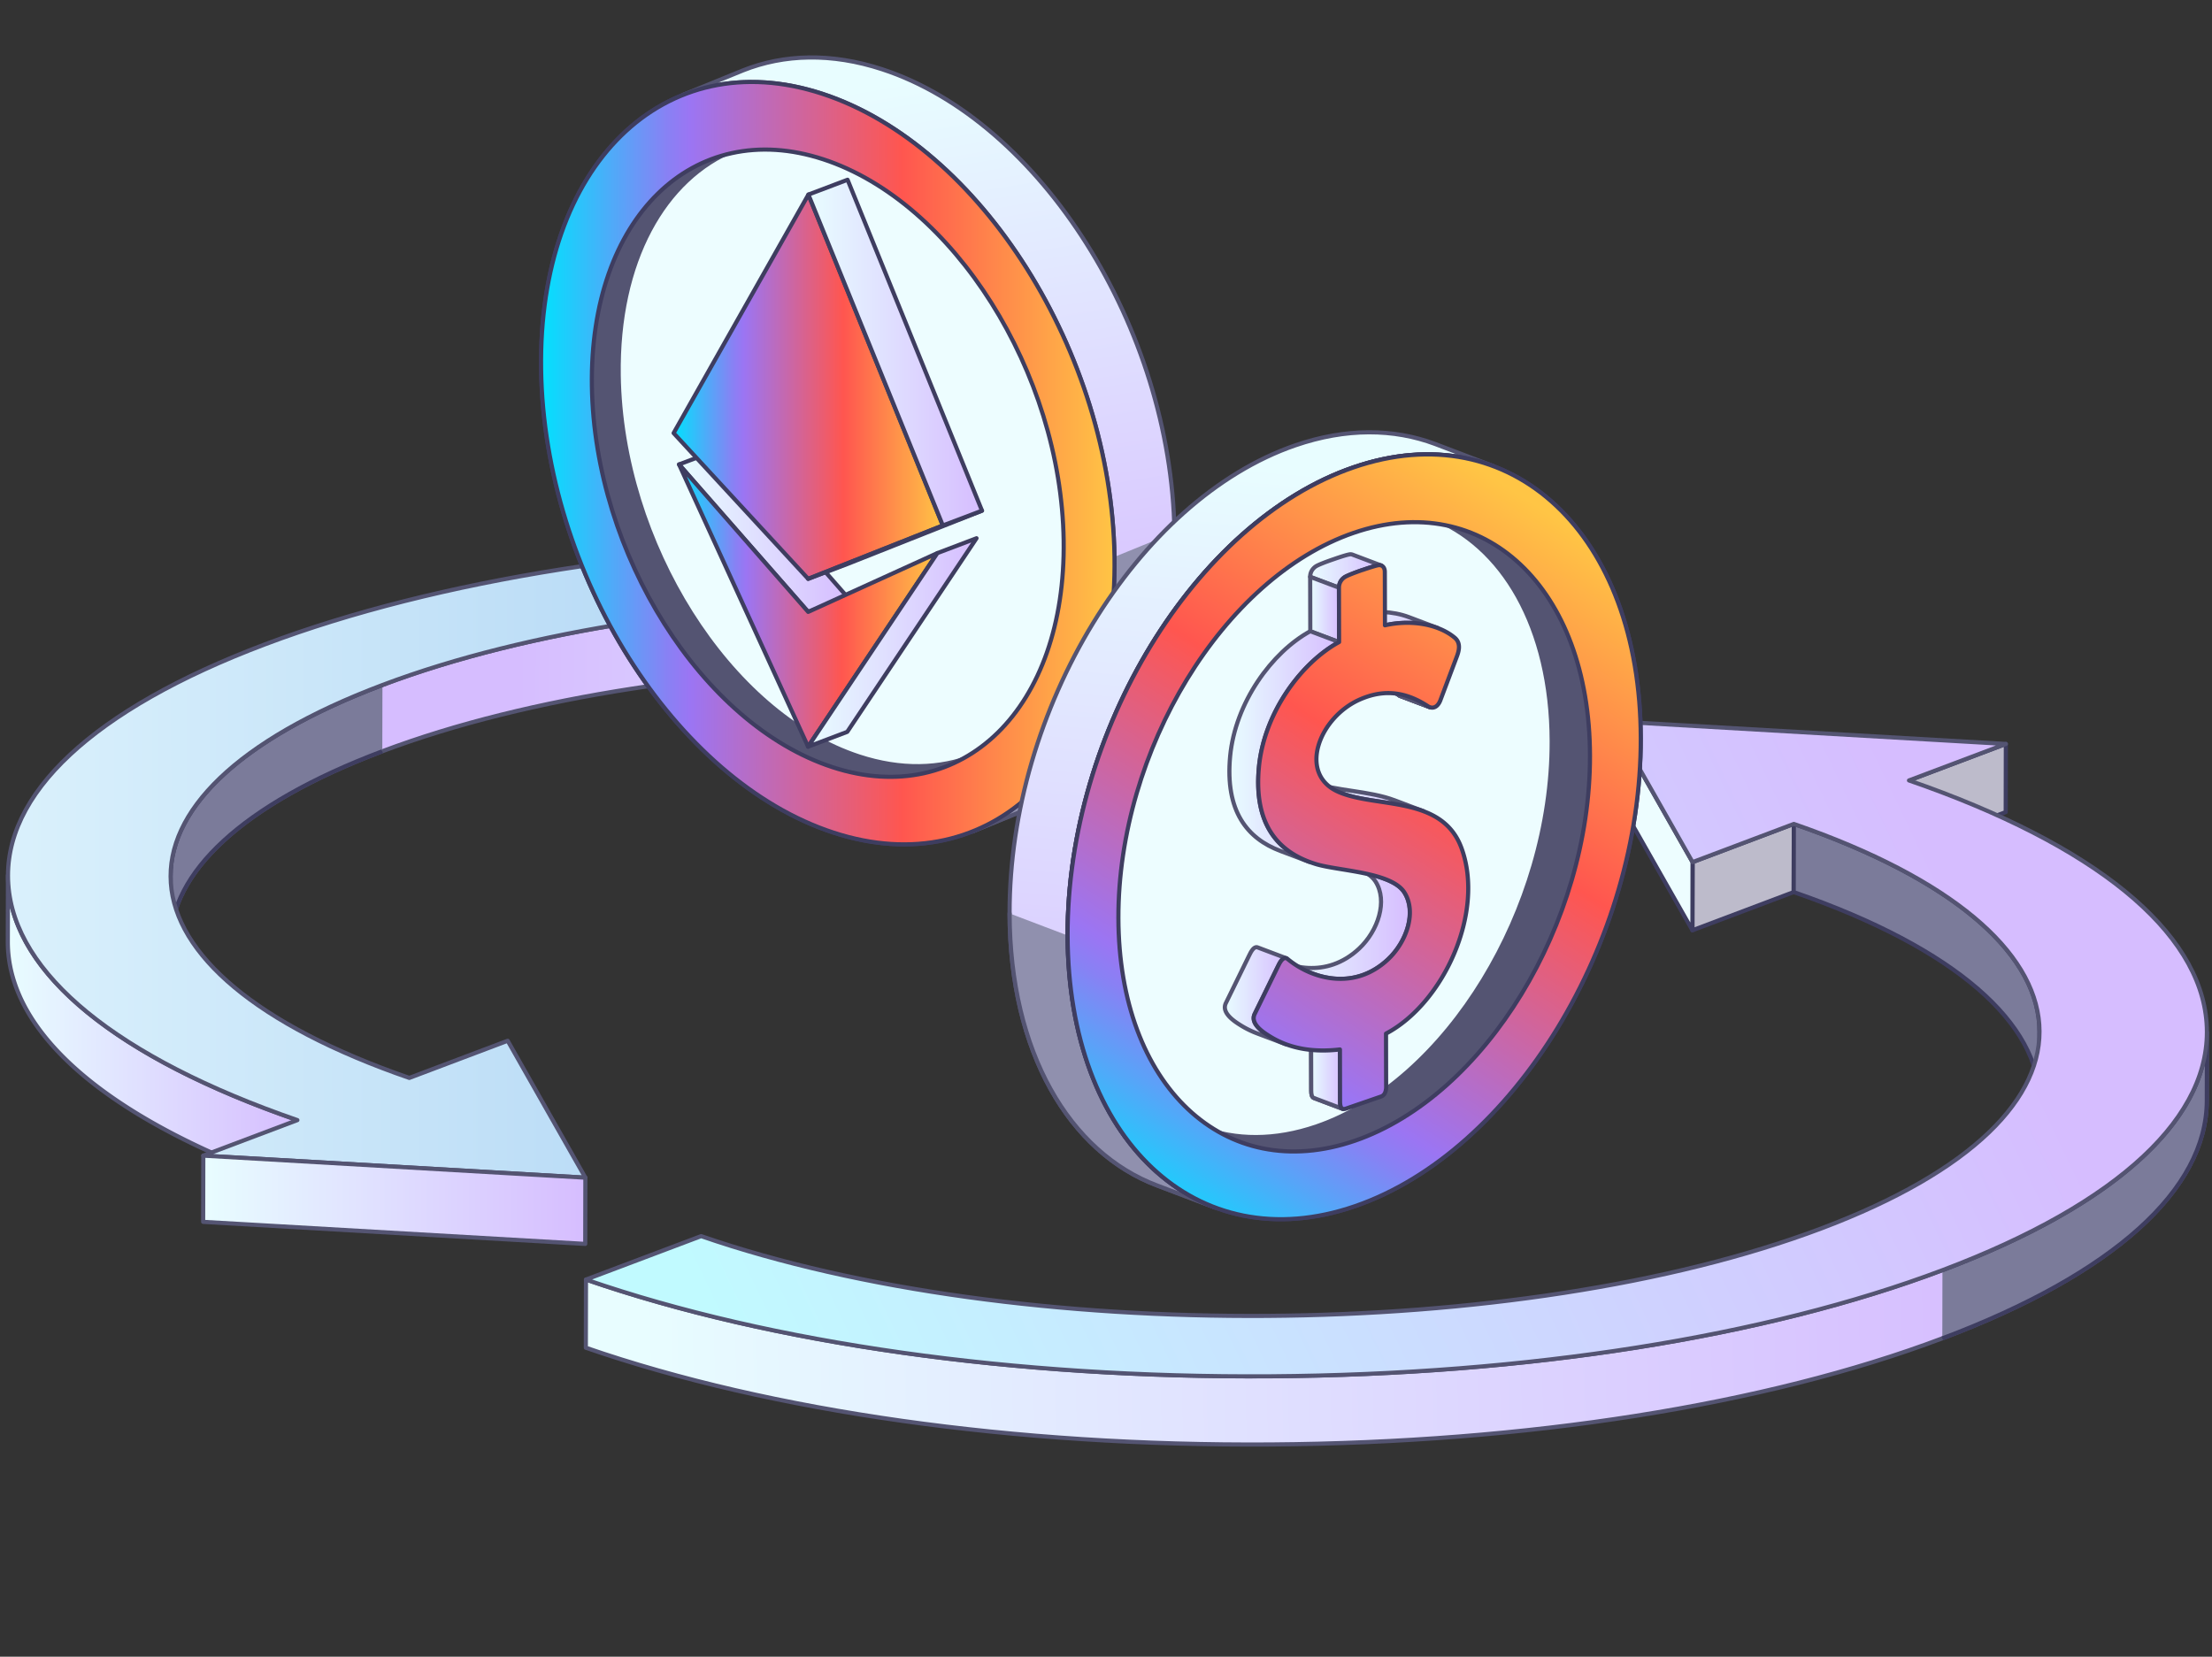 <svg xmlns="http://www.w3.org/2000/svg" width="267" height="200" fill="none" viewBox="0 0 267 200"><rect x="0" y="0" width="267" height="200" fill="#333333" stroke="none"/><g clip-path="url(#a)"><path fill="#BDBBCB" stroke="#3E3D60" stroke-linejoin="round" stroke-width="0.5" d="m191.039 76.694-.017 7.995-13.51 5.1.016-8z"/><path fill="url(#b)" stroke="#545472" stroke-linejoin="round" stroke-width="0.5" d="m20.577 113.733.017-8c.016-8.305 8.5-16.6 25.569-23.038 35.323-13.328 94.258-13.734 131.365-.906l-.016 8c-37.107-12.828-96.043-12.422-131.366.906-17.068 6.438-25.552 14.738-25.569 23.038Z"/><path fill="#7B7B9A" d="M46.146 90.694c-17.068 6.44-25.552 14.739-25.569 23.039l.017-8c.016-8.305 8.5-16.6 25.569-23.039"/><path stroke="#3E3D60" stroke-linejoin="round" stroke-width="0.5" d="M46.146 90.694c-17.068 6.44-25.552 14.739-25.569 23.039l.017-8c.016-8.305 8.5-16.6 25.569-23.039"/><path fill="url(#c)" stroke="#545472" stroke-linejoin="round" stroke-width="0.5" d="m.943 113.672.017-8c0 .356.011.706.033 1.061.737 10.85 13.134 20.967 34.902 28.489l-.017 8C14.11 135.7 1.714 125.578.977 114.733a17 17 0 0 1-.034-1.061Z"/><path fill="url(#d)" stroke="#545472" stroke-linejoin="round" stroke-width="0.5" d="m191.04 76.694-13.511 5.095c-37.107-12.828-96.043-12.422-131.365.905s-33.87 34.606 3.242 47.434l11.875-4.484 9.377 16.523-46.118-2.661 11.355-4.284C14.127 127.7 1.736 117.583.999 106.733.257 95.889 11.257 85.606 31.977 77.789s48.678-12.234 78.719-12.445c30.042-.205 58.576 3.823 80.344 11.345z"/><path fill="url(#e)" stroke="#545472" stroke-linejoin="round" stroke-width="0.5" d="m70.658 142.172-.017 7.995-46.118-2.662.017-7.994z"/><path fill="#EDFDFF" stroke="#3E3D60" stroke-linejoin="round" stroke-width="0.5" d="M99.247 11.317c19.113 6.25 34.912 31.278 35.284 55.91.371 24.623-14.824 39.523-33.937 33.273-19.114-6.25-34.907-31.283-35.279-55.905C64.944 19.96 80.14 5.067 99.247 11.31z"/><path fill="url(#f)" stroke="#545472" stroke-linejoin="round" stroke-width="0.5" d="m124.623 97.411-7.243 2.961c10.468-4.172 17.4-16.41 17.146-33.144-.372-24.633-16.16-49.656-35.284-55.911-6.124-2-11.854-1.828-16.786.133l7.237-2.956c4.944-1.966 10.668-2.138 16.786-.133 19.119 6.25 34.913 31.283 35.284 55.911.255 16.728-6.672 28.967-17.14 33.14Z"/><path fill="#9090AE" d="M141.762 64.272c.255 16.728-6.672 28.967-17.14 33.14l-7.243 2.96c10.468-4.172 17.401-16.41 17.146-33.144"/><path stroke="#545472" stroke-linecap="round" stroke-linejoin="round" stroke-width="0.5" d="M141.762 64.272c.255 16.728-6.672 28.967-17.14 33.14l-7.243 2.96c10.468-4.172 17.401-16.41 17.146-33.144"/><path fill="#545472" stroke="#545472" stroke-linecap="round" stroke-linejoin="round" stroke-width="0.5" d="m117.513 91.211-3.231 1.289c-4.062 1.617-8.767 1.756-13.81.117C84.75 87.472 71.75 66.872 71.445 46.61c-.205-13.77 5.503-23.843 14.109-27.27l3.23-1.289c-8.606 3.428-14.308 13.494-14.103 27.272.305 20.261 13.306 40.861 29.027 46 5.038 1.65 9.748 1.511 13.805-.105z"/><path fill="url(#g)" stroke="#3E3D60" stroke-linecap="round" stroke-linejoin="round" stroke-width="0.5" d="M99.247 11.317c19.113 6.25 34.907 31.283 35.278 55.916.371 24.623-14.818 39.528-33.931 33.278-19.114-6.25-34.907-31.283-35.279-55.905-.371-24.634 14.824-39.534 33.932-33.29m1.225 81.294c15.721 5.14 28.223-7.122 27.918-27.383-.304-20.272-13.305-40.861-29.027-46S71.14 26.339 71.444 46.61c.305 20.261 13.306 40.861 29.028 46"/><path fill="url(#h)" stroke="#3E3D60" stroke-linejoin="round" stroke-width="0.5" d="m81.963 56.067 4.727-1.79 15.589 17.795-4.727 1.795z"/><path fill="url(#i)" stroke="#3E3D60" stroke-linecap="round" stroke-linejoin="round" stroke-width="0.5" d="m81.963 56.067 15.589 17.8 15.594-7.095L97.54 90.14z"/><path fill="url(#j)" stroke="#3E3D60" stroke-linejoin="round" stroke-width="0.5" d="m113.145 66.772 4.727-1.794-15.605 23.372-4.727 1.789z"/><path fill="url(#k)" stroke="#3E3D60" stroke-linecap="round" stroke-linejoin="round" stroke-width="0.5" d="m113.805 63.439-16.254 6.439L81.31 52.283l16.27-28.794z"/><path fill="url(#l)" stroke="#3E3D60" stroke-linejoin="round" stroke-width="0.5" d="m113.804 63.439 4.728-1.79-16.254 6.44-4.727 1.789z"/><path fill="url(#m)" stroke="#3E3D60" stroke-linejoin="round" stroke-width="0.5" d="m97.58 23.489 4.726-1.789 16.226 39.95-4.727 1.789z"/><path fill="#BDBBCB" stroke="#3E3D60" stroke-linejoin="round" stroke-width="0.5" d="m242.117 89.805-.017 8.234-11.693 4.411.022-8.234zm-25.592 9.656-.022 8.234-12.22 4.611.017-8.234z"/><path fill="#EDFDFF" stroke="#3E3D60" stroke-linejoin="round" stroke-width="0.5" d="m204.301 104.072-.017 8.234-9.659-17.006.022-8.233z"/><path fill="#7B7B9A" stroke="#3E3D60" stroke-linejoin="round" stroke-width="0.5" d="m246.179 124.567-.017 8.233c.022-9.139-9.914-18.283-29.653-25.105l.016-8.234c19.74 6.822 29.676 15.967 29.654 25.106Z"/><path fill="url(#n)" stroke="#545472" stroke-linejoin="round" stroke-width="0.5" d="m266.389 124.633-.016 8.234c-.023 10.761-11.294 20.916-31.926 28.7-21.33 8.05-50.108 12.594-81.03 12.811-30.923.216-60.294-3.934-82.704-11.678l.017-8.233c22.41 7.744 51.781 11.894 82.703 11.677 30.923-.211 59.701-4.761 81.031-12.811 20.631-7.783 31.897-17.939 31.925-28.7Z"/><path fill="#7B7B9A" d="M234.464 153.339c20.632-7.783 31.898-17.939 31.925-28.7l-.016 8.233c-.022 10.761-11.294 20.917-31.926 28.7"/><path stroke="#3E3D60" stroke-linejoin="round" stroke-width="0.5" d="M234.464 153.339c20.632-7.783 31.898-17.939 31.925-28.7l-.016 8.233c-.022 10.761-11.294 20.917-31.926 28.7"/><path fill="url(#o)" stroke="#545472" stroke-linejoin="round" stroke-width="0.5" d="m242.117 89.806-11.693 4.41c22.41 7.745 35.167 18.162 35.926 29.328s-10.562 21.75-31.886 29.795c-21.33 8.05-50.108 12.594-81.031 12.811-30.922.217-60.293-3.933-82.703-11.678l13.903-5.244c38.199 13.205 98.858 12.783 135.223-.934 36.359-13.716 34.868-35.622-3.331-48.827l-12.225 4.611-9.653-17.006 47.475 2.74z"/><path fill="url(#p)" stroke="#545472" stroke-linejoin="round" stroke-width="0.5" d="M180.238 56.261c-5.004-1.883-10.756-1.95-16.88.161-19.102 6.584-34.541 31.883-34.491 56.511.039 16.739 7.221 28.856 17.817 32.839l-7.005-2.655c-10.596-3.989-17.778-16.106-17.817-32.845-.055-24.628 15.384-49.928 34.492-56.511 6.123-2.105 11.876-2.039 16.88-.161l7.004 2.667z"/><path fill="#9090AE" d="M128.867 112.933c.039 16.739 7.221 28.856 17.816 32.839l-7.004-2.655c-10.596-3.989-17.778-16.106-17.817-32.845"/><path stroke="#545472" stroke-linecap="round" stroke-linejoin="round" stroke-width="0.5" d="M128.867 112.933c.039 16.739 7.221 28.856 17.816 32.839l-7.004-2.655c-10.596-3.989-17.778-16.106-17.817-32.845"/><path fill="#EDFDFF" stroke="#3E3D60" stroke-linejoin="round" stroke-width="0.5" d="M163.353 56.422c19.102-6.583 34.635 8.045 34.691 32.672.055 24.634-15.384 49.934-34.492 56.517-19.102 6.583-34.635-8.044-34.691-32.678-.055-24.628 15.384-49.928 34.492-56.51Z"/><path fill="#545472" stroke="#545472" stroke-linecap="round" stroke-linejoin="round" stroke-width="0.5" d="M191.921 91.217c.044 20.255-12.657 41.083-28.373 46.494-5.038 1.733-9.77 1.678-13.888.128l-4.616-1.734c4.106 1.55 8.844 1.6 13.876-.127 15.716-5.417 28.429-26.239 28.379-46.495-.033-13.772-5.941-23.739-14.658-27.016l4.617 1.744c8.717 3.272 14.624 13.239 14.657 27.011z"/><path fill="url(#q)" stroke="#545472" stroke-linejoin="round" stroke-width="0.5" d="m162.062 133.861-3.475-1.311c-.249-.094-.315-.456-.315-.856 0-.555-.012-6.022-.017-6.311l3.475 1.311c0 .289.011 5.756.016 6.312 0 .4.061.761.316.855Z"/><path fill="url(#r)" stroke="#545472" stroke-linejoin="round" stroke-width="0.5" d="m162.062 133.861-3.475-1.311c-.249-.094-.315-.456-.315-.856 0-.555-.012-6.022-.017-6.311l3.475 1.311c0 .289.011 5.756.016 6.312 0 .4.061.761.316.855Z"/><path fill="url(#s)" stroke="#545472" stroke-linejoin="round" stroke-width="0.5" d="m172.569 85.367-3.475-1.311a.8.8 0 0 1-.199-.1l3.474 1.31q.1.06.2.1Z"/><path fill="url(#t)" stroke="#545472" stroke-linejoin="round" stroke-width="0.5" d="m172.569 85.367-3.475-1.311a.8.8 0 0 1-.199-.1l3.474 1.31q.1.06.2.1Z"/><path fill="url(#u)" stroke="#545472" stroke-linejoin="round" stroke-width="0.5" d="m158.481 117.544-3.474-1.311c1.84.695 3.929.889 5.946.189 1.07-.372 2.122-.989 3.114-1.922 2.273-2.139 3.475-5.739 1.957-8.095-.455-.7-1.297-1.211-2.333-1.6l3.474 1.312c1.037.388 1.879.9 2.333 1.6 1.519 2.361.311 5.955-1.956 8.094-.986.928-2.039 1.55-3.114 1.922-2.023.7-4.107.5-5.947-.189Z"/><path fill="url(#v)" stroke="#545472" stroke-linejoin="round" stroke-width="0.5" d="m166.8 82.872 3.474 1.311c.721.272 1.419.64 2.095 1.09l-3.474-1.312a11 11 0 0 0-2.095-1.089Z"/><path fill="url(#w)" stroke="#545472" stroke-linejoin="round" stroke-width="0.5" d="m172.369 85.267-3.474-1.312a11 11 0 0 0-2.095-1.088l3.474 1.31c.721.273 1.419.64 2.095 1.09Z"/><path fill="url(#x)" stroke="#545472" stroke-linejoin="round" stroke-width="0.5" d="m161.968 95.767-3.475-1.311c2.821 1.06 6.722.983 9.853 2.16l3.475 1.312c-3.131-1.178-7.027-1.1-9.853-2.161Z"/><path fill="url(#y)" stroke="#545472" stroke-linejoin="round" stroke-width="0.5" d="m155.173 126.05-3.474-1.311a11.3 11.3 0 0 1-1.824-.889c-.72-.445-2.51-1.517-1.906-2.756.61-1.239 2.605-5.333 2.893-5.911.194-.389.421-.722.67-.811a.4.4 0 0 1 .266 0l3.475 1.311a.37.37 0 0 0-.266 0c-.255.089-.482.422-.671.811-.288.573-2.283 4.667-2.892 5.911-.604 1.239 1.186 2.312 1.906 2.756a10.4 10.4 0 0 0 1.823.889Z"/><path fill="url(#z)" stroke="#545472" stroke-linejoin="round" stroke-width="0.5" d="m170.058 74.5 3.475 1.311c-1.956-.739-4.312-.794-6.362-.328l-3.475-1.31c2.051-.473 4.406-.412 6.362.327Z"/><path fill="url(#A)" stroke="#545472" stroke-linejoin="round" stroke-width="0.5" d="M166.722 68.267a.7.7 0 0 0-.393-.028c-.289.055-1.053.289-1.851.566-.931.317-1.901.695-2.189.884-.366.255-.671.683-.671 1.25l-3.474-1.306c0-.572.299-.994.67-1.25.283-.194 1.252-.566 2.189-.883.792-.278 1.557-.517 1.851-.567a.7.7 0 0 1 .393.022z"/><path fill="url(#B)" stroke="#545472" stroke-linejoin="round" stroke-width="0.5" d="m161.635 77.517-3.475-1.306c0-.306-.016-6.117-.016-6.572l3.474 1.305c0 .456.017 6.261.017 6.572Z"/><path fill="url(#C)" stroke="#545472" stroke-linejoin="round" stroke-width="0.5" d="m158.022 104.039-3.475-1.311c-3.984-1.5-6.689-4.784-6.062-11.434.615-6.477 5.031-12.555 9.675-15.094l3.475 1.311c-4.644 2.539-9.061 8.617-9.676 15.095-.626 6.644 2.078 9.933 6.063 11.433Z"/><path fill="url(#D)" stroke="#3E3D60" stroke-linecap="round" stroke-linejoin="round" stroke-width="0.5" d="M164.478 68.806c.793-.273 1.563-.511 1.851-.567.465-.095.82.217.826.783.005.567.016 6.167.016 6.467 2.843-.656 6.273-.283 8.413 1.489.886.739.421 1.86.205 2.439l-1.934 5.139c-.172.439-.427.727-.721.827-.233.084-.493.05-.759-.116-2.233-1.461-4.633-2.106-7.459-1.128a10 10 0 0 0-.687.267c-5.021 2.144-7.631 9.027-2.671 11.194 4.571 2 12.479.4 14.835 6.739 2.892 7.778-2.156 18.778-9.094 22.439 0 .3.011 5.978.016 6.433s-.144 1-.593 1.156-3.779 1.305-4.272 1.472c-.577.2-.693-.283-.698-.833s-.012-6.023-.017-6.312c-3.026.35-5.896-.016-8.379-1.533-.72-.444-2.51-1.517-1.906-2.755.609-1.239 2.604-5.334 2.892-5.912.194-.388.421-.722.671-.811.122-.044.255-.027.388.073 2.283 1.888 5.746 3.111 9.033 1.977 1.069-.372 2.122-.989 3.114-1.922 2.272-2.139 3.475-5.739 1.956-8.094-1.579-2.45-7.941-2.567-10.662-3.4-4.422-1.35-7.553-4.617-6.883-11.711.616-6.478 5.032-12.556 9.676-15.095 0-.305-.016-6.117-.016-6.572a1.5 1.5 0 0 1 .67-1.25c.283-.194 1.253-.567 2.184-.889z"/><path fill="url(#E)" stroke="#3E3D60" stroke-linecap="round" stroke-linejoin="round" stroke-width="0.5" d="M163.359 56.433c19.107-6.583 34.635 8.04 34.69 32.673.056 24.622-15.383 49.922-34.491 56.505-19.102 6.583-34.635-8.044-34.691-32.667-.055-24.633 15.384-49.927 34.492-56.51m.183 81.278c15.716-5.417 28.423-26.239 28.378-46.494-.044-20.267-12.829-32.3-28.545-26.884-15.716 5.417-28.423 26.228-28.379 46.495.045 20.255 12.829 32.294 28.546 26.883"/></g><defs><linearGradient id="b" x1="160.582" x2="62.289" y1="93.65" y2="93.053" gradientUnits="userSpaceOnUse"><stop stop-color="#E8FDFF"/><stop offset="1" stop-color="#D6BDFF"/></linearGradient><linearGradient id="c" x1="0.943" x2="35.895" y1="124.45" y2="124.45" gradientUnits="userSpaceOnUse"><stop stop-color="#E8FDFF"/><stop offset="1" stop-color="#D6BDFF"/></linearGradient><linearGradient id="d" x1="-42.595" x2="77.037" y1="103.857" y2="103.804" gradientUnits="userSpaceOnUse"><stop stop-color="#EDFDFF"/><stop offset="1" stop-color="#B9DBF6"/></linearGradient><linearGradient id="e" x1="24.523" x2="70.658" y1="144.839" y2="144.839" gradientUnits="userSpaceOnUse"><stop stop-color="#E8FDFF"/><stop offset="1" stop-color="#D6BDFF"/></linearGradient><linearGradient id="f" x1="107.848" x2="120.127" y1="10.006" y2="83.907" gradientUnits="userSpaceOnUse"><stop stop-color="#E8FDFF"/><stop offset="1" stop-color="#D6BDFF"/></linearGradient><linearGradient id="g" x1="65.304" x2="134.531" y1="55.917" y2="55.917" gradientUnits="userSpaceOnUse"><stop stop-color="#00E3FF"/><stop offset="0.02" stop-color="#0ED8FD"/><stop offset="0.14" stop-color="#59A3F8"/><stop offset="0.22" stop-color="#8881F4"/><stop offset="0.26" stop-color="#9B75F3"/><stop offset="0.63" stop-color="#FF564F"/><stop offset="1" stop-color="#FFC545"/></linearGradient><linearGradient id="h" x1="81.963" x2="102.279" y1="64.072" y2="64.072" gradientUnits="userSpaceOnUse"><stop stop-color="#E8FDFF"/><stop offset="1" stop-color="#D6BDFF"/></linearGradient><linearGradient id="i" x1="81.963" x2="113.146" y1="73.106" y2="73.106" gradientUnits="userSpaceOnUse"><stop stop-color="#00E3FF"/><stop offset="0.02" stop-color="#0ED8FD"/><stop offset="0.14" stop-color="#59A3F8"/><stop offset="0.22" stop-color="#8881F4"/><stop offset="0.26" stop-color="#9B75F3"/><stop offset="0.63" stop-color="#FF564F"/><stop offset="1" stop-color="#FFC545"/></linearGradient><linearGradient id="j" x1="97.54" x2="117.872" y1="77.561" y2="77.561" gradientUnits="userSpaceOnUse"><stop stop-color="#E8FDFF"/><stop offset="1" stop-color="#D6BDFF"/></linearGradient><linearGradient id="k" x1="81.309" x2="113.805" y1="46.683" y2="46.683" gradientUnits="userSpaceOnUse"><stop stop-color="#00E3FF"/><stop offset="0.02" stop-color="#0ED8FD"/><stop offset="0.14" stop-color="#59A3F8"/><stop offset="0.22" stop-color="#8881F4"/><stop offset="0.26" stop-color="#9B75F3"/><stop offset="0.63" stop-color="#FF564F"/><stop offset="1" stop-color="#FFC545"/></linearGradient><linearGradient id="l" x1="97.551" x2="118.532" y1="65.767" y2="65.767" gradientUnits="userSpaceOnUse"><stop stop-color="#E8FDFF"/><stop offset="1" stop-color="#D6BDFF"/></linearGradient><linearGradient id="m" x1="97.579" x2="118.532" y1="42.567" y2="42.567" gradientUnits="userSpaceOnUse"><stop stop-color="#E8FDFF"/><stop offset="1" stop-color="#D6BDFF"/></linearGradient><linearGradient id="n" x1="77.025" x2="240.787" y1="152.606" y2="148.83" gradientUnits="userSpaceOnUse"><stop stop-color="#E8FDFF"/><stop offset="1" stop-color="#D6BDFF"/></linearGradient><linearGradient id="o" x1="94.852" x2="236.729" y1="177.883" y2="110.149" gradientUnits="userSpaceOnUse"><stop stop-color="#C1FAFF"/><stop offset="1" stop-color="#D6BDFF"/></linearGradient><linearGradient id="p" x1="153.372" x2="145.386" y1="56.439" y2="143.291" gradientUnits="userSpaceOnUse"><stop stop-color="#E8FDFF"/><stop offset="1" stop-color="#D6BDFF"/></linearGradient><linearGradient id="q" x1="158.26" x2="162.062" y1="129.622" y2="129.622" gradientUnits="userSpaceOnUse"><stop stop-color="#E8FDFF"/><stop offset="1" stop-color="#D6BDFF"/></linearGradient><linearGradient id="r" x1="158.26" x2="162.062" y1="129.622" y2="129.622" gradientUnits="userSpaceOnUse"><stop stop-color="#E8FDFF"/><stop offset="1" stop-color="#D6BDFF"/></linearGradient><linearGradient id="s" x1="168.895" x2="172.569" y1="84.661" y2="84.661" gradientUnits="userSpaceOnUse"><stop stop-color="#E8FDFF"/><stop offset="1" stop-color="#D6BDFF"/></linearGradient><linearGradient id="t" x1="168.895" x2="172.569" y1="84.661" y2="84.661" gradientUnits="userSpaceOnUse"><stop stop-color="#E8FDFF"/><stop offset="1" stop-color="#D6BDFF"/></linearGradient><linearGradient id="u" x1="155.007" x2="170.174" y1="111.489" y2="111.489" gradientUnits="userSpaceOnUse"><stop stop-color="#E8FDFF"/><stop offset="1" stop-color="#D6BDFF"/></linearGradient><linearGradient id="v" x1="166.8" x2="172.369" y1="84.067" y2="84.067" gradientUnits="userSpaceOnUse"><stop stop-color="#E8FDFF"/><stop offset="1" stop-color="#D6BDFF"/></linearGradient><linearGradient id="w" x1="166.8" x2="172.369" y1="84.067" y2="84.067" gradientUnits="userSpaceOnUse"><stop stop-color="#E8FDFF"/><stop offset="1" stop-color="#D6BDFF"/></linearGradient><linearGradient id="x" x1="158.493" x2="171.821" y1="96.195" y2="96.195" gradientUnits="userSpaceOnUse"><stop stop-color="#E8FDFF"/><stop offset="1" stop-color="#D6BDFF"/></linearGradient><linearGradient id="y" x1="147.847" x2="155.279" y1="120.205" y2="120.205" gradientUnits="userSpaceOnUse"><stop stop-color="#E8FDFF"/><stop offset="1" stop-color="#D6BDFF"/></linearGradient><linearGradient id="z" x1="163.696" x2="173.533" y1="74.844" y2="74.844" gradientUnits="userSpaceOnUse"><stop stop-color="#E8FDFF"/><stop offset="1" stop-color="#D6BDFF"/></linearGradient><linearGradient id="A" x1="158.149" x2="166.722" y1="68.933" y2="68.933" gradientUnits="userSpaceOnUse"><stop stop-color="#E8FDFF"/><stop offset="1" stop-color="#D6BDFF"/></linearGradient><linearGradient id="B" x1="158.149" x2="161.635" y1="73.578" y2="73.578" gradientUnits="userSpaceOnUse"><stop stop-color="#E8FDFF"/><stop offset="1" stop-color="#D6BDFF"/></linearGradient><linearGradient id="C" x1="148.396" x2="161.635" y1="90.122" y2="90.122" gradientUnits="userSpaceOnUse"><stop stop-color="#E8FDFF"/><stop offset="1" stop-color="#D6BDFF"/></linearGradient><linearGradient id="D" x1="136.038" x2="188.943" y1="145.572" y2="63.254" gradientUnits="userSpaceOnUse"><stop stop-color="#00E3FF"/><stop offset="0.02" stop-color="#0ED8FD"/><stop offset="0.14" stop-color="#59A3F8"/><stop offset="0.22" stop-color="#8881F4"/><stop offset="0.26" stop-color="#9B75F3"/><stop offset="0.63" stop-color="#FF564F"/><stop offset="1" stop-color="#FFC545"/></linearGradient><linearGradient id="E" x1="135.274" x2="188.19" y1="145.089" y2="62.765" gradientUnits="userSpaceOnUse"><stop stop-color="#00E3FF"/><stop offset="0.02" stop-color="#0ED8FD"/><stop offset="0.14" stop-color="#59A3F8"/><stop offset="0.22" stop-color="#8881F4"/><stop offset="0.26" stop-color="#9B75F3"/><stop offset="0.63" stop-color="#FF564F"/><stop offset="1" stop-color="#FFC545"/></linearGradient><clipPath id="a"><path fill="#fff" d="M.666 0h266v200h-266z"/></clipPath></defs></svg>